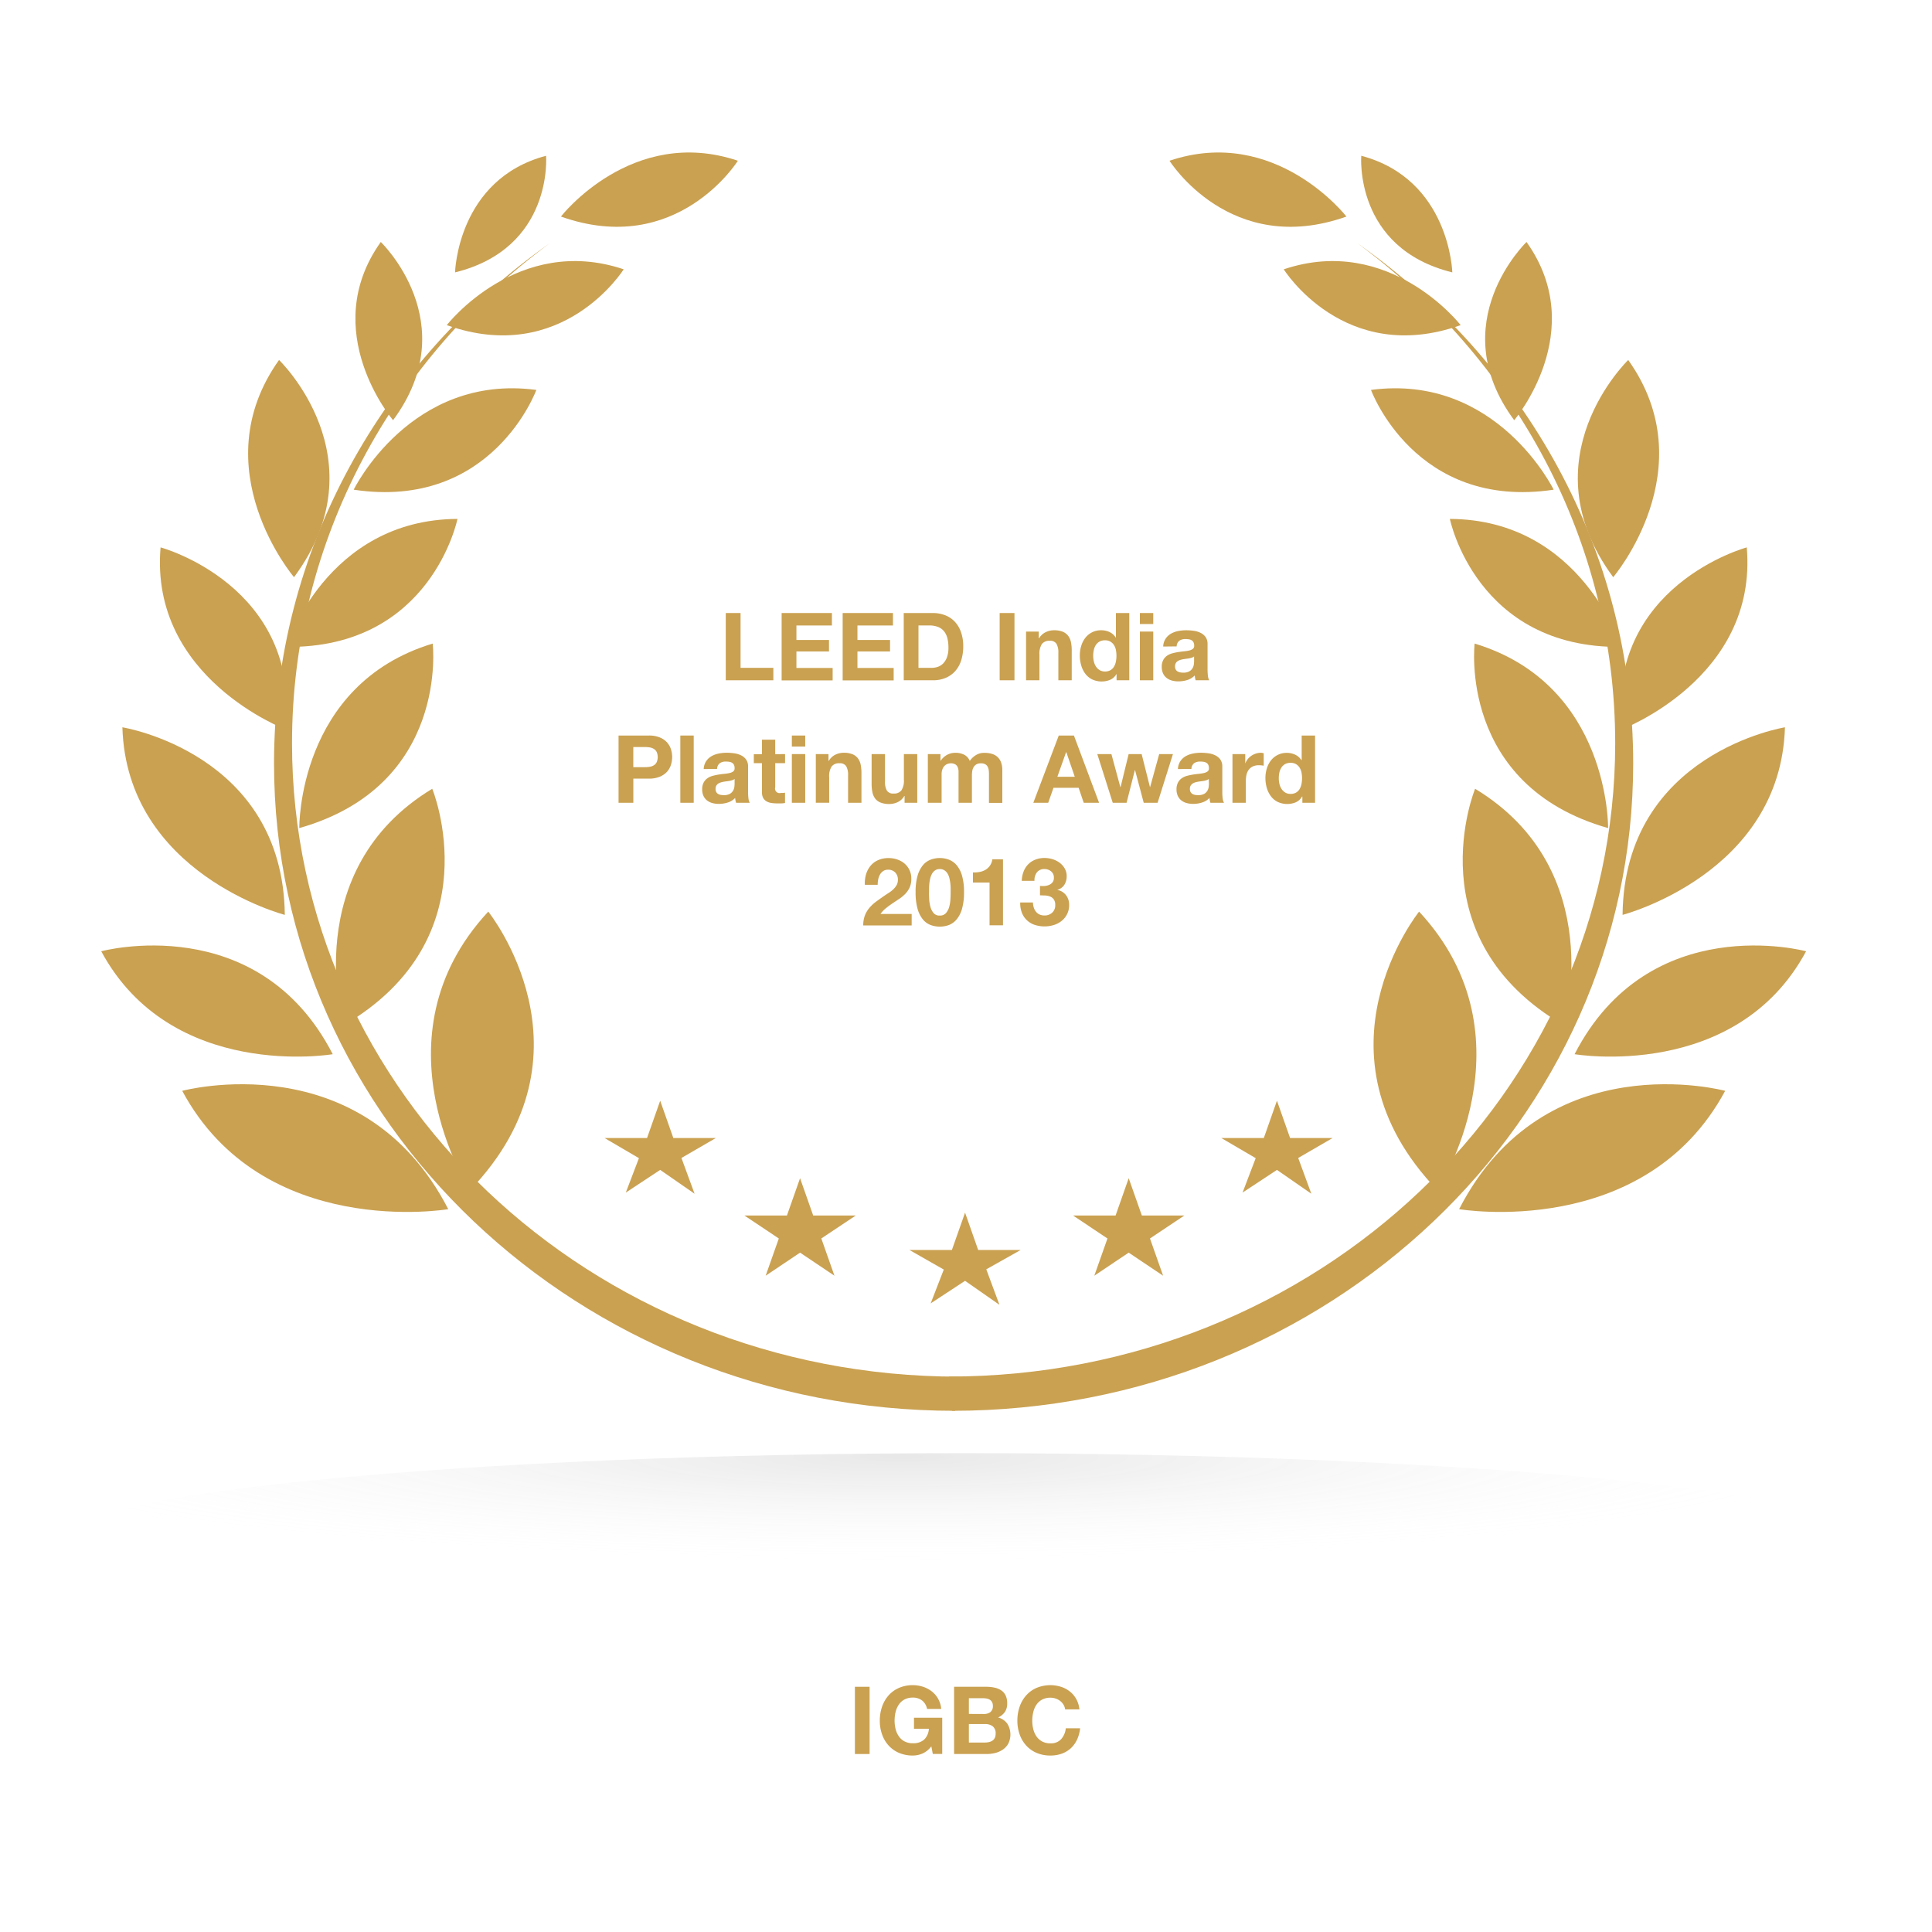 <svg xmlns="http://www.w3.org/2000/svg" xmlns:xlink="http://www.w3.org/1999/xlink" viewBox="0 0 800 800"><defs><style>.cls-1{isolation:isolate;}.cls-2{fill:#caa151;}.cls-3{opacity:0.15;mix-blend-mode:multiply;fill:url(#radial-gradient);}</style><radialGradient id="radial-gradient" cx="-15590.95" cy="-27850.35" r="4305.69" gradientTransform="translate(1776.68 881.58) scale(0.09 0.01)" gradientUnits="userSpaceOnUse"><stop offset="0" stop-color="#666"/><stop offset="0.25" stop-color="#848484" stop-opacity="0.79"/><stop offset="0.78" stop-color="#cfcfcf" stop-opacity="0.25"/><stop offset="1" stop-color="#f2f2f2" stop-opacity="0"/></radialGradient></defs><g class="cls-1"><g id="Layer_1" data-name="Layer 1"><path class="cls-2" d="M306.65,253.84v22.7h13.58v5.15h-19.7V253.84Z"/><path class="cls-2" d="M344.48,253.84V259h-14.7v6h13.49v4.76H329.78v6.83h15v5.15H323.66V253.84Z"/><path class="cls-2" d="M369.76,253.84V259H355.05v6h13.5v4.76h-13.5v6.83h15v5.15H348.93V253.84Z"/><path class="cls-2" d="M386.21,253.84a14.32,14.32,0,0,1,5,.86,10.87,10.87,0,0,1,4,2.57,11.9,11.9,0,0,1,2.65,4.29,17.3,17.3,0,0,1,1,6.05,19.26,19.26,0,0,1-.78,5.61,12.41,12.41,0,0,1-2.36,4.45,11,11,0,0,1-3.94,2.94,13.26,13.26,0,0,1-5.56,1.08h-12V253.84Zm-.43,22.7a7.76,7.76,0,0,0,2.58-.43,5.74,5.74,0,0,0,2.22-1.42,7.21,7.21,0,0,0,1.56-2.6,11.35,11.35,0,0,0,.59-3.9,16.39,16.39,0,0,0-.41-3.8,7.66,7.66,0,0,0-1.35-2.91,6,6,0,0,0-2.48-1.85,9.83,9.83,0,0,0-3.8-.64h-4.37v17.55Z"/><path class="cls-2" d="M420.07,253.84v27.85h-6.13V253.84Z"/><path class="cls-2" d="M430.13,261.52v2.81h.11a6.41,6.41,0,0,1,2.73-2.55,7.84,7.84,0,0,1,3.44-.8,9.44,9.44,0,0,1,3.64.6,5.29,5.29,0,0,1,2.24,1.68,6.51,6.51,0,0,1,1.16,2.61,16.37,16.37,0,0,1,.33,3.41v12.41h-5.54V270.3a7.08,7.08,0,0,0-.78-3.73,3,3,0,0,0-2.77-1.23,3.84,3.84,0,0,0-3.28,1.35,7.53,7.53,0,0,0-1,4.43v10.57h-5.54V261.52Z"/><path class="cls-2" d="M462.3,279.11a5.72,5.72,0,0,1-2.55,2.36,9.33,9.33,0,0,1-7.55-.16,8,8,0,0,1-2.83-2.37,10.6,10.6,0,0,1-1.67-3.46,14.36,14.36,0,0,1-.57-4.05,13.52,13.52,0,0,1,.57-3.92,10.17,10.17,0,0,1,1.67-3.34,8.12,8.12,0,0,1,6.69-3.19,7.83,7.83,0,0,1,3.41.76A5.87,5.87,0,0,1,462,264h.08V253.84h5.53v27.85h-5.26v-2.58Zm-.23-10a6,6,0,0,0-.8-2,4.5,4.5,0,0,0-1.46-1.42,4.27,4.27,0,0,0-2.27-.55,4.45,4.45,0,0,0-2.3.55,4.31,4.31,0,0,0-1.5,1.44,6.34,6.34,0,0,0-.82,2.05,10.94,10.94,0,0,0-.25,2.39,10.38,10.38,0,0,0,.27,2.34,6.43,6.43,0,0,0,.88,2.09,4.77,4.77,0,0,0,1.52,1.48,4.09,4.09,0,0,0,2.2.57,4.39,4.39,0,0,0,2.29-.55,4.17,4.17,0,0,0,1.46-1.46,6.76,6.76,0,0,0,.78-2.09,12.71,12.71,0,0,0,.23-2.41A12.37,12.37,0,0,0,462.07,269.15Z"/><path class="cls-2" d="M472,258.4v-4.56h5.54v4.56Zm5.54,3.12v20.17H472V261.52Z"/><path class="cls-2" d="M481.65,267.72a6.32,6.32,0,0,1,1-3.23,6.63,6.63,0,0,1,2.18-2.07,9.54,9.54,0,0,1,3-1.11,16.94,16.94,0,0,1,3.33-.33,23,23,0,0,1,3.08.21,9.27,9.27,0,0,1,2.85.84,5.6,5.6,0,0,1,2.11,1.74,4.88,4.88,0,0,1,.82,2.94V277.2a21.83,21.83,0,0,0,.15,2.61,4.84,4.84,0,0,0,.55,1.88h-5.62a8,8,0,0,1-.25-1,8.13,8.13,0,0,1-.14-1,7.23,7.23,0,0,1-3.12,1.91,12.62,12.62,0,0,1-3.66.54,9.74,9.74,0,0,1-2.7-.35,6.12,6.12,0,0,1-2.18-1.09,5.1,5.1,0,0,1-1.46-1.87,6.36,6.36,0,0,1-.53-2.69,5.79,5.79,0,0,1,.61-2.83,5.09,5.09,0,0,1,1.56-1.78,6.9,6.9,0,0,1,2.18-1,23.27,23.27,0,0,1,2.48-.53c.83-.13,1.65-.23,2.45-.31a14.63,14.63,0,0,0,2.15-.35,3.77,3.77,0,0,0,1.48-.68,1.54,1.54,0,0,0,.51-1.31,2.85,2.85,0,0,0-.3-1.42,2.1,2.1,0,0,0-.77-.82,3,3,0,0,0-1.14-.39,8.61,8.61,0,0,0-1.38-.1,4.24,4.24,0,0,0-2.57.7,3.15,3.15,0,0,0-1.1,2.34Zm12.79,4.1a2.58,2.58,0,0,1-.88.49,10.94,10.94,0,0,1-1.13.29c-.4.08-.83.14-1.27.19s-.88.12-1.33.2a10.38,10.38,0,0,0-1.22.31,3.63,3.63,0,0,0-1.06.53,2.44,2.44,0,0,0-.72.84,2.67,2.67,0,0,0-.27,1.28,2.63,2.63,0,0,0,.27,1.25,2,2,0,0,0,.74.8,3.35,3.35,0,0,0,1.1.41,6.7,6.7,0,0,0,1.28.12,5,5,0,0,0,2.54-.55,3.6,3.6,0,0,0,1.32-1.31,4.16,4.16,0,0,0,.53-1.54,11.83,11.83,0,0,0,.1-1.24Z"/><path class="cls-2" d="M268.69,304.57a11.51,11.51,0,0,1,4.44.76,8.12,8.12,0,0,1,3,2,7.79,7.79,0,0,1,1.67,2.84,10.57,10.57,0,0,1,0,6.61,7.75,7.75,0,0,1-1.67,2.87,8.37,8.37,0,0,1-3,2,11.51,11.51,0,0,1-4.44.76h-6.44v10h-6.12V304.57ZM267,317.67a13.37,13.37,0,0,0,2-.15,4.76,4.76,0,0,0,1.71-.61,3.17,3.17,0,0,0,1.19-1.27,5.34,5.34,0,0,0,0-4.29,3.15,3.15,0,0,0-1.19-1.26,4.76,4.76,0,0,0-1.71-.61,13.37,13.37,0,0,0-2-.15h-4.76v8.34Z"/><path class="cls-2" d="M287.25,304.57v27.84h-5.54V304.57Z"/><path class="cls-2" d="M291.39,318.45a6.39,6.39,0,0,1,1-3.24,6.71,6.71,0,0,1,2.18-2.06,9.54,9.54,0,0,1,3-1.11,16.22,16.22,0,0,1,3.33-.34,23,23,0,0,1,3.08.22,9.27,9.27,0,0,1,2.85.84,5.58,5.58,0,0,1,2.11,1.73,4.91,4.91,0,0,1,.82,2.95v10.49a21.83,21.83,0,0,0,.15,2.61,4.78,4.78,0,0,0,.55,1.87H304.8a7.81,7.81,0,0,1-.25-1,8.3,8.3,0,0,1-.14-1,7.13,7.13,0,0,1-3.12,1.91,12.3,12.3,0,0,1-3.66.55,10.13,10.13,0,0,1-2.7-.35,6.29,6.29,0,0,1-2.18-1.09,5.14,5.14,0,0,1-1.46-1.88,6.33,6.33,0,0,1-.53-2.69,5.77,5.77,0,0,1,.61-2.82,5,5,0,0,1,1.56-1.78,6.9,6.9,0,0,1,2.18-1,23.27,23.27,0,0,1,2.48-.53c.83-.13,1.65-.23,2.45-.31a16.1,16.1,0,0,0,2.15-.35,3.92,3.92,0,0,0,1.48-.68,1.54,1.54,0,0,0,.51-1.31,3,3,0,0,0-.29-1.42,2.08,2.08,0,0,0-.79-.82,2.86,2.86,0,0,0-1.13-.39,8.53,8.53,0,0,0-1.38-.1,4.17,4.17,0,0,0-2.57.7,3.15,3.15,0,0,0-1.1,2.34Zm12.79,4.1a2.56,2.56,0,0,1-.88.48,8.85,8.85,0,0,1-1.13.3c-.4.07-.83.14-1.27.19s-.88.12-1.32.2a8.52,8.52,0,0,0-1.23.31,3.61,3.61,0,0,0-1.06.52,2.77,2.77,0,0,0-.72.84,2.74,2.74,0,0,0-.27,1.29,2.65,2.65,0,0,0,.27,1.25,2.11,2.11,0,0,0,.74.8,3.35,3.35,0,0,0,1.1.41,7.62,7.62,0,0,0,1.28.11,5,5,0,0,0,2.54-.54,3.6,3.6,0,0,0,1.32-1.31,4,4,0,0,0,.53-1.54,11.78,11.78,0,0,0,.1-1.25Z"/><path class="cls-2" d="M325.08,312.25V316H321v10a1.88,1.88,0,0,0,2.34,2.34,8.52,8.52,0,0,0,.9,0,6.73,6.73,0,0,0,.82-.12v4.29a13.66,13.66,0,0,1-1.56.16c-.57,0-1.13,0-1.68,0a15.68,15.68,0,0,1-2.43-.18,5.53,5.53,0,0,1-2-.68,3.64,3.64,0,0,1-1.39-1.44,5.3,5.3,0,0,1-.5-2.46V316h-3.36v-3.71h3.36v-6H321v6Z"/><path class="cls-2" d="M327.89,309.13v-4.56h5.54v4.56Zm5.54,3.12v20.16h-5.54V312.25Z"/><path class="cls-2" d="M343.06,312.25v2.81h.12a6.39,6.39,0,0,1,2.73-2.56,7.9,7.9,0,0,1,3.43-.8,9.39,9.39,0,0,1,3.64.61,5.39,5.39,0,0,1,2.25,1.68,6.5,6.5,0,0,1,1.15,2.61,16.3,16.3,0,0,1,.33,3.41v12.4h-5.54V321a7.06,7.06,0,0,0-.78-3.72,3,3,0,0,0-2.77-1.23,3.81,3.81,0,0,0-3.27,1.35,7.42,7.42,0,0,0-1,4.42v10.57h-5.54V312.25Z"/><path class="cls-2" d="M374.57,332.41V329.6h-.12a6.22,6.22,0,0,1-2.73,2.54,8,8,0,0,1-3.43.78,9.42,9.42,0,0,1-3.64-.59,5.25,5.25,0,0,1-2.25-1.65,6.6,6.6,0,0,1-1.15-2.62,16.24,16.24,0,0,1-.33-3.41v-12.4h5.54v11.39a7.06,7.06,0,0,0,.78,3.72,3,3,0,0,0,2.77,1.23,3.83,3.83,0,0,0,3.27-1.34,7.47,7.47,0,0,0,1-4.43V312.25h5.54v20.16Z"/><path class="cls-2" d="M389.43,312.25V315h.08a7.76,7.76,0,0,1,2.63-2.42,7.15,7.15,0,0,1,3.53-.86,8,8,0,0,1,3.49.75,4.9,4.9,0,0,1,2.4,2.61,8.42,8.42,0,0,1,2.44-2.34,6.42,6.42,0,0,1,3.64-1,10.78,10.78,0,0,1,3,.39,6,6,0,0,1,2.34,1.25,5.78,5.78,0,0,1,1.52,2.24,9.24,9.24,0,0,1,.54,3.34v13.49h-5.53V321c0-.68,0-1.32-.08-1.91a4.26,4.26,0,0,0-.43-1.56,2.59,2.59,0,0,0-1-1.06,3.71,3.71,0,0,0-1.85-.39,3.53,3.53,0,0,0-1.89.45,3.25,3.25,0,0,0-1.13,1.17,4.74,4.74,0,0,0-.55,1.64,12.69,12.69,0,0,0-.13,1.85v11.23h-5.54V321.1c0-.59,0-1.19,0-1.77a5.18,5.18,0,0,0-.33-1.62,2.52,2.52,0,0,0-1-1.19,3.63,3.63,0,0,0-2-.45,4.1,4.1,0,0,0-1,.18,3.45,3.45,0,0,0-1.25.66,4,4,0,0,0-1,1.4,5.7,5.7,0,0,0-.43,2.4v11.7H384.2V312.25Z"/><path class="cls-2" d="M444.69,304.57l10.42,27.84h-6.36l-2.11-6.2H436.23l-2.19,6.2h-6.16l10.53-27.84Zm.35,17.08-3.51-10.22h-.07l-3.63,10.22Z"/><path class="cls-2" d="M473.59,332.41,470,318.88h-.07l-3.44,13.53h-5.73l-6.39-20.16h5.84l3.71,13.69H464l3.35-13.69h5.38l3.44,13.65h.07L480,312.25h5.69l-6.35,20.16Z"/><path class="cls-2" d="M487.75,318.45a6.49,6.49,0,0,1,1-3.24,6.64,6.64,0,0,1,2.19-2.06,9.48,9.48,0,0,1,3-1.11,16.37,16.37,0,0,1,3.33-.34,23.17,23.17,0,0,1,3.09.22,9.2,9.2,0,0,1,2.84.84,5.58,5.58,0,0,1,2.11,1.73,4.91,4.91,0,0,1,.82,2.95v10.49a21.83,21.83,0,0,0,.15,2.61,4.78,4.78,0,0,0,.55,1.87h-5.62a7.81,7.81,0,0,1-.25-1c-.06-.33-.11-.66-.14-1a7.13,7.13,0,0,1-3.12,1.91,12.25,12.25,0,0,1-3.66.55,10.06,10.06,0,0,1-2.69-.35,6.34,6.34,0,0,1-2.19-1.09,5.14,5.14,0,0,1-1.46-1.88,6.33,6.33,0,0,1-.53-2.69,5.89,5.89,0,0,1,.61-2.82,5,5,0,0,1,1.56-1.78,6.9,6.9,0,0,1,2.18-1,23.81,23.81,0,0,1,2.48-.53c.83-.13,1.65-.23,2.46-.31a15.94,15.94,0,0,0,2.14-.35,3.92,3.92,0,0,0,1.48-.68,1.48,1.48,0,0,0,.51-1.31,3,3,0,0,0-.29-1.42,2.13,2.13,0,0,0-.78-.82,2.92,2.92,0,0,0-1.13-.39,8.65,8.65,0,0,0-1.39-.1,4.17,4.17,0,0,0-2.57.7,3.11,3.11,0,0,0-1.09,2.34Zm12.79,4.1a2.47,2.47,0,0,1-.88.48,8.85,8.85,0,0,1-1.13.3c-.4.07-.82.14-1.27.19s-.88.12-1.32.2a8.52,8.52,0,0,0-1.23.31,3.68,3.68,0,0,0-1,.52,2.81,2.81,0,0,0-.73.84,2.74,2.74,0,0,0-.27,1.29,2.65,2.65,0,0,0,.27,1.25,2.14,2.14,0,0,0,.75.8,3.21,3.21,0,0,0,1.09.41,7.62,7.62,0,0,0,1.28.11,5,5,0,0,0,2.54-.54,3.71,3.71,0,0,0,1.33-1.31,4.2,4.2,0,0,0,.52-1.54,9.6,9.6,0,0,0,.1-1.25Z"/><path class="cls-2" d="M515.63,312.25V316h.08a6.84,6.84,0,0,1,1-1.73,7.12,7.12,0,0,1,1.53-1.37,7.32,7.32,0,0,1,1.83-.87,6.53,6.53,0,0,1,2-.32,4.29,4.29,0,0,1,1.2.2v5.15c-.26-.05-.57-.1-.93-.14a9.79,9.79,0,0,0-1-.06,5.87,5.87,0,0,0-2.58.51,4.44,4.44,0,0,0-1.69,1.38,5.56,5.56,0,0,0-.92,2.05,11.31,11.31,0,0,0-.27,2.54v9.08h-5.54V312.25Z"/><path class="cls-2" d="M539.15,329.84a5.7,5.7,0,0,1-2.56,2.36,9.31,9.31,0,0,1-7.54-.16,7.9,7.9,0,0,1-2.83-2.38,10.87,10.87,0,0,1-1.68-3.45,14.73,14.73,0,0,1-.56-4,13.81,13.81,0,0,1,.56-3.92,10.29,10.29,0,0,1,1.68-3.34,8.16,8.16,0,0,1,6.69-3.2,8,8,0,0,1,3.41.76,6,6,0,0,1,2.56,2.25H539V304.57h5.54v27.84h-5.26v-2.57Zm-.23-10a6.06,6.06,0,0,0-.8-2,4.56,4.56,0,0,0-1.47-1.43,4.32,4.32,0,0,0-2.26-.54,4.53,4.53,0,0,0-2.3.54,4.43,4.43,0,0,0-1.5,1.45,6.28,6.28,0,0,0-.82,2,11.1,11.1,0,0,0-.25,2.4,10.38,10.38,0,0,0,.27,2.34,6.22,6.22,0,0,0,.88,2.09,4.88,4.88,0,0,0,1.52,1.48,4.07,4.07,0,0,0,2.2.57,4.42,4.42,0,0,0,2.28-.55,4.19,4.19,0,0,0,1.47-1.46,6.76,6.76,0,0,0,.78-2.09,12.73,12.73,0,0,0,.23-2.42A12.52,12.52,0,0,0,538.92,319.87Z"/><path class="cls-2" d="M358.62,362a10.29,10.29,0,0,1,1.87-3.51,8.5,8.5,0,0,1,3.14-2.34,10.62,10.62,0,0,1,4.35-.84,10.87,10.87,0,0,1,3.57.59,9.18,9.18,0,0,1,3,1.68,8,8,0,0,1,2.05,2.69,8.19,8.19,0,0,1,.76,3.59,8.72,8.72,0,0,1-.66,3.55,9.62,9.62,0,0,1-1.76,2.63,15.19,15.19,0,0,1-2.47,2.08L369.66,374a32.53,32.53,0,0,0-2.73,2,12.09,12.09,0,0,0-2.34,2.45H377.5v4.76H357.45a11.49,11.49,0,0,1,.68-4.13,11.1,11.1,0,0,1,1.86-3.14,16,16,0,0,1,2.74-2.56c1.06-.78,2.17-1.57,3.34-2.38.6-.41,1.23-.83,1.91-1.26a12.63,12.63,0,0,0,1.85-1.43,7.63,7.63,0,0,0,1.41-1.75,4.41,4.41,0,0,0,.56-2.22,4.13,4.13,0,0,0-1.15-3.11,4.07,4.07,0,0,0-2.94-1.11,3.56,3.56,0,0,0-2,.57,4.27,4.27,0,0,0-1.35,1.48,7.29,7.29,0,0,0-.72,2,11.79,11.79,0,0,0-.21,2.2h-5.31A13.06,13.06,0,0,1,358.62,362Z"/><path class="cls-2" d="M379.93,362.69a12.13,12.13,0,0,1,2.17-4.35,7.8,7.8,0,0,1,3.18-2.34,10.85,10.85,0,0,1,7.72,0,8,8,0,0,1,3.2,2.34,11.82,11.82,0,0,1,2.18,4.35,24,24,0,0,1,.8,6.68,25,25,0,0,1-.8,6.85,12,12,0,0,1-2.18,4.39A8,8,0,0,1,393,383a11,11,0,0,1-7.72,0,7.8,7.8,0,0,1-3.18-2.34,12.26,12.26,0,0,1-2.17-4.39,25,25,0,0,1-.8-6.85A24,24,0,0,1,379.93,362.69Zm4.82,9.51a14.63,14.63,0,0,0,.49,3.2,6.91,6.91,0,0,0,1.3,2.63,3.15,3.15,0,0,0,2.58,1.09,3.24,3.24,0,0,0,2.63-1.09,6.81,6.81,0,0,0,1.33-2.63,15.25,15.25,0,0,0,.48-3.2c.06-1.1.08-2.05.08-2.83,0-.46,0-1,0-1.69a18.16,18.16,0,0,0-.15-2.05,18.74,18.74,0,0,0-.39-2.09,6.66,6.66,0,0,0-.76-1.85,4.17,4.17,0,0,0-1.29-1.32,3.42,3.42,0,0,0-1.91-.51,3.29,3.29,0,0,0-1.89.51,4,4,0,0,0-1.25,1.32,7,7,0,0,0-.76,1.85,15.07,15.07,0,0,0-.39,2.09c-.08.7-.13,1.38-.14,2.05s0,1.23,0,1.69C384.67,370.15,384.7,371.1,384.75,372.2Z"/><path class="cls-2" d="M409.75,383.14v-17.7h-6.87v-4.18a12.74,12.74,0,0,0,2.79-.21,7.22,7.22,0,0,0,2.42-.9,5.89,5.89,0,0,0,1.82-1.7,6.1,6.1,0,0,0,1-2.61h4.41v27.3Z"/><path class="cls-2" d="M432.49,366.88a5.94,5.94,0,0,0,1.89-.45,3.68,3.68,0,0,0,1.44-1.07,2.88,2.88,0,0,0,.57-1.87,3.26,3.26,0,0,0-1.17-2.7,4.21,4.21,0,0,0-2.69-.93,3.77,3.77,0,0,0-3.18,1.38,5.39,5.39,0,0,0-1,3.49h-5.26a11.46,11.46,0,0,1,.76-3.84,8.62,8.62,0,0,1,1.91-3,8.4,8.4,0,0,1,2.95-1.93,10.11,10.11,0,0,1,3.82-.69,11.57,11.57,0,0,1,3.27.49,9.49,9.49,0,0,1,2.95,1.47,7.87,7.87,0,0,1,2.12,2.37,6.29,6.29,0,0,1,.82,3.24,6.5,6.5,0,0,1-.95,3.51,4.82,4.82,0,0,1-2.87,2.07v.08a5.9,5.9,0,0,1,3.55,2.18,6.41,6.41,0,0,1,1.29,4,8.26,8.26,0,0,1-3.09,6.63,9.89,9.89,0,0,1-3.23,1.71,13.18,13.18,0,0,1-8-.07,8.8,8.8,0,0,1-3.21-1.94,8.37,8.37,0,0,1-2.05-3.1,10.86,10.86,0,0,1-.68-4.21h5.26a8,8,0,0,0,.35,2.09,5.16,5.16,0,0,0,.9,1.71,4.27,4.27,0,0,0,1.46,1.16,4.81,4.81,0,0,0,2.09.42,4.56,4.56,0,0,0,3.16-1.15,4,4,0,0,0,1.28-3.14,4,4,0,0,0-.6-2.37,3.4,3.4,0,0,0-1.54-1.19,6.45,6.45,0,0,0-2.05-.43c-.74,0-1.45-.06-2.12-.06v-3.9A12.16,12.16,0,0,0,432.49,366.88Z"/><path class="cls-2" d="M395.55,584.19c-155.78,0-282.08-120-282.08-268.07,0-88.29,44.93-166.59,114.22-215.44-64.94,48-106.77,122.88-106.77,207.12,0,144.83,123.54,262.24,276,262.24Z"/><path class="cls-2" d="M394.19,584.19c155.79,0,282.08-120,282.08-268.07,0-88.29-44.93-166.59-114.23-215.44,65,48,106.78,122.88,106.78,207.12C668.82,452.63,545.28,570,392.88,570Z"/><path class="cls-2" d="M194.59,492.86s-40.94-63.12,7.59-115.38C202.18,377.48,249.28,436,194.59,492.86Z"/><path class="cls-2" d="M185.61,500.69s-76.79,13.07-110.16-49C75.45,451.71,150,431.5,185.61,500.69Z"/><path class="cls-2" d="M137.78,436.52S71,447.9,41.92,393.9C41.92,393.9,106.81,376.32,137.78,436.52Z"/><path class="cls-2" d="M117.93,378.83s-65.46-17-67.25-77.67C50.68,301.16,117.23,311.82,117.93,378.83Z"/><path class="cls-2" d="M118.39,302.08s-56.55-21.27-51.9-75.42C66.49,226.66,124.65,242.34,118.39,302.08Z"/><path class="cls-2" d="M121.75,239s-38.27-44.95-6.2-89.94C115.55,149.07,158.09,189.88,121.75,239Z"/><path class="cls-2" d="M162.76,174s-31.4-36.88-5.08-73.8C157.68,100.19,192.6,133.69,162.76,174Z"/><path class="cls-2" d="M188.43,112.79s.94-38.55,37.69-48.29C226.12,64.5,229.23,102.72,188.43,112.79Z"/><path class="cls-2" d="M142.18,424.61s-18.88-64.29,36.8-98C179,326.6,204.4,388.39,142.18,424.61Z"/><path class="cls-2" d="M123.93,342.89s-.81-59.45,55.24-76.4C179.17,266.49,186.19,325.22,123.93,342.89Z"/><path class="cls-2" d="M118.43,267.87s16.56-52.75,71-53C189.43,214.86,178.58,268.59,118.43,267.87Z"/><path class="cls-2" d="M146.46,202.77s23.54-48.24,75.63-41.31C222.09,161.46,203.86,211.4,146.46,202.77Z"/><path class="cls-2" d="M185,134.63s29.38-37.88,73.27-23.11C258.23,111.52,233.13,151.75,185,134.63Z"/><path class="cls-2" d="M232.27,89.67s29.38-37.87,73.27-23.11C305.54,66.56,280.43,106.79,232.27,89.67Z"/><path class="cls-2" d="M595.21,492.86s40.94-63.12-7.59-115.38C587.62,377.48,540.51,436,595.21,492.86Z"/><path class="cls-2" d="M604.19,500.69s76.78,13.07,110.17-49C714.36,451.71,639.77,431.5,604.19,500.69Z"/><path class="cls-2" d="M652,436.52s66.82,11.38,95.87-42.62C747.88,393.9,683,376.32,652,436.52Z"/><path class="cls-2" d="M671.87,378.83s65.46-17,67.24-77.67C739.11,301.16,672.57,311.82,671.87,378.83Z"/><path class="cls-2" d="M671.4,302.08s56.56-21.27,51.9-75.42C723.3,226.66,665.13,242.34,671.4,302.08Z"/><path class="cls-2" d="M668,239s38.27-44.95,6.21-89.94C674.25,149.07,631.7,189.88,668,239Z"/><path class="cls-2" d="M627,174s31.41-36.88,5.1-73.8C632.13,100.19,597.2,133.69,627,174Z"/><path class="cls-2" d="M601.37,112.79s-1-38.55-37.7-48.29C563.67,64.5,560.57,102.72,601.37,112.79Z"/><path class="cls-2" d="M647.62,424.61s18.87-64.29-36.81-98C610.81,326.6,585.39,388.39,647.62,424.61Z"/><path class="cls-2" d="M665.88,342.89s.8-59.45-55.26-76.4C610.62,266.49,603.61,325.22,665.88,342.89Z"/><path class="cls-2" d="M671.36,267.87s-16.55-52.75-71-53C600.36,214.86,611.22,268.59,671.36,267.87Z"/><path class="cls-2" d="M643.34,202.77s-23.55-48.24-75.64-41.31C567.7,161.46,585.94,211.4,643.34,202.77Z"/><path class="cls-2" d="M604.83,134.63s-29.39-37.88-73.26-23.11C531.57,111.52,556.67,151.75,604.83,134.63Z"/><path class="cls-2" d="M557.53,89.67S528.15,51.8,484.27,66.56C484.27,66.56,509.37,106.79,557.53,89.67Z"/><polygon class="cls-2" points="399.61 502.13 405.04 517.58 422.65 517.58 408.4 525.6 413.85 540.29 399.61 530.36 385.37 539.71 390.8 525.7 376.56 517.58 394.16 517.58 399.61 502.13"/><polygon class="cls-2" points="467.37 487.87 472.82 503.32 490.42 503.32 476.18 512.82 481.62 528.25 467.37 518.69 453.13 528.24 458.58 512.83 444.33 503.32 461.94 503.32 467.37 487.87"/><polygon class="cls-2" points="331.29 487.87 336.73 503.32 354.34 503.32 340.09 512.82 345.53 528.25 331.29 518.69 317.05 528.24 322.49 512.83 308.24 503.32 325.85 503.32 331.29 487.87"/><polygon class="cls-2" points="528.76 455.78 534.2 471.23 551.81 471.23 537.56 479.49 543 494.3 528.76 484.43 514.52 493.82 519.96 479.57 505.71 471.23 523.32 471.23 528.76 455.78"/><polygon class="cls-2" points="273.37 455.78 278.81 471.23 296.42 471.23 282.17 479.49 287.61 494.3 273.37 484.43 259.13 493.82 264.57 479.57 250.33 471.23 267.93 471.23 273.37 455.78"/><path class="cls-3" d="M779.06,639.28c0-20.74-169.72-37.56-379.06-37.56S20.94,618.54,20.94,639.28,190.66,676.86,400,676.86,779.06,660,779.06,639.28Z"/><path class="cls-2" d="M360.08,698.46V726.3H354V698.46Z"/><path class="cls-2" d="M382,726.09a10.2,10.2,0,0,1-4,.84,14.33,14.33,0,0,1-5.76-1.11,12.36,12.36,0,0,1-4.31-3.07,13.49,13.49,0,0,1-2.69-4.58,16.86,16.86,0,0,1-.93-5.67,17.49,17.49,0,0,1,.93-5.79,14,14,0,0,1,2.69-4.66,12.23,12.23,0,0,1,4.31-3.12,14,14,0,0,1,5.76-1.14,13.49,13.49,0,0,1,4.15.65,11.85,11.85,0,0,1,3.63,1.89,10.31,10.31,0,0,1,2.67,3.08,10.5,10.5,0,0,1,1.29,4.21h-5.86a5.83,5.83,0,0,0-2.1-3.51,6.12,6.12,0,0,0-3.78-1.17,7.17,7.17,0,0,0-3.51.8,6.54,6.54,0,0,0-2.34,2.15,9.17,9.17,0,0,0-1.31,3.06,15.4,15.4,0,0,0-.41,3.55,14.34,14.34,0,0,0,.41,3.41,9,9,0,0,0,1.31,3,6.49,6.49,0,0,0,2.34,2.13,7.17,7.17,0,0,0,3.51.8,6.66,6.66,0,0,0,4.7-1.54,6.78,6.78,0,0,0,1.93-4.47h-6.17v-4.56h11.7v15h-3.9l-.62-3.16A9.12,9.12,0,0,1,382,726.09Z"/><path class="cls-2" d="M408.17,698.46a16.94,16.94,0,0,1,3.63.35,7.84,7.84,0,0,1,2.81,1.15,5.34,5.34,0,0,1,1.81,2.12,7.49,7.49,0,0,1,.64,3.28,6.17,6.17,0,0,1-.95,3.51,6.94,6.94,0,0,1-2.83,2.3,6.71,6.71,0,0,1,3.84,2.59,8.52,8.52,0,0,1,.45,8.12,7.21,7.21,0,0,1-2.2,2.51,10,10,0,0,1-3.16,1.45,14.38,14.38,0,0,1-3.65.46H395.07V698.46Zm-.78,11.27a4.4,4.4,0,0,0,2.69-.78,3,3,0,0,0,1.05-2.54,3.19,3.19,0,0,0-.35-1.6,2.55,2.55,0,0,0-.93-1,4,4,0,0,0-1.35-.49,9,9,0,0,0-1.58-.13h-5.73v6.51Zm.35,11.82a8,8,0,0,0,1.72-.18,4.4,4.4,0,0,0,1.44-.58,3,3,0,0,0,1-1.12,3.87,3.87,0,0,0,.37-1.79,3.61,3.61,0,0,0-1.21-3.06,5.19,5.19,0,0,0-3.2-.92h-6.67v7.65Z"/><path class="cls-2" d="M440.38,705.89a5.87,5.87,0,0,0-1.36-1.54,6.22,6.22,0,0,0-1.85-1,6.55,6.55,0,0,0-2.17-.37,7.2,7.2,0,0,0-3.51.8,6.71,6.71,0,0,0-2.34,2.15,9.16,9.16,0,0,0-1.3,3.06,14.87,14.87,0,0,0-.41,3.55,13.84,13.84,0,0,0,.41,3.41,9,9,0,0,0,1.3,3,6.66,6.66,0,0,0,2.34,2.13,7.2,7.2,0,0,0,3.51.8,5.64,5.64,0,0,0,4.39-1.72,7.91,7.91,0,0,0,1.93-4.52h5.93A14.31,14.31,0,0,1,446,720.3a11.46,11.46,0,0,1-2.57,3.59,11.13,11.13,0,0,1-3.75,2.26,13.71,13.71,0,0,1-4.72.78,14.28,14.28,0,0,1-5.75-1.11,12.36,12.36,0,0,1-4.31-3.07,13.33,13.33,0,0,1-2.69-4.58,16.86,16.86,0,0,1-.94-5.67,17.49,17.49,0,0,1,.94-5.79,13.79,13.79,0,0,1,2.69-4.66,12.23,12.23,0,0,1,4.31-3.12,14.8,14.8,0,0,1,10.1-.47,11.6,11.6,0,0,1,3.67,1.93,10.3,10.3,0,0,1,2.67,3.14,11.24,11.24,0,0,1,1.32,4.29h-5.92A5,5,0,0,0,440.38,705.89Z"/></g></g></svg>